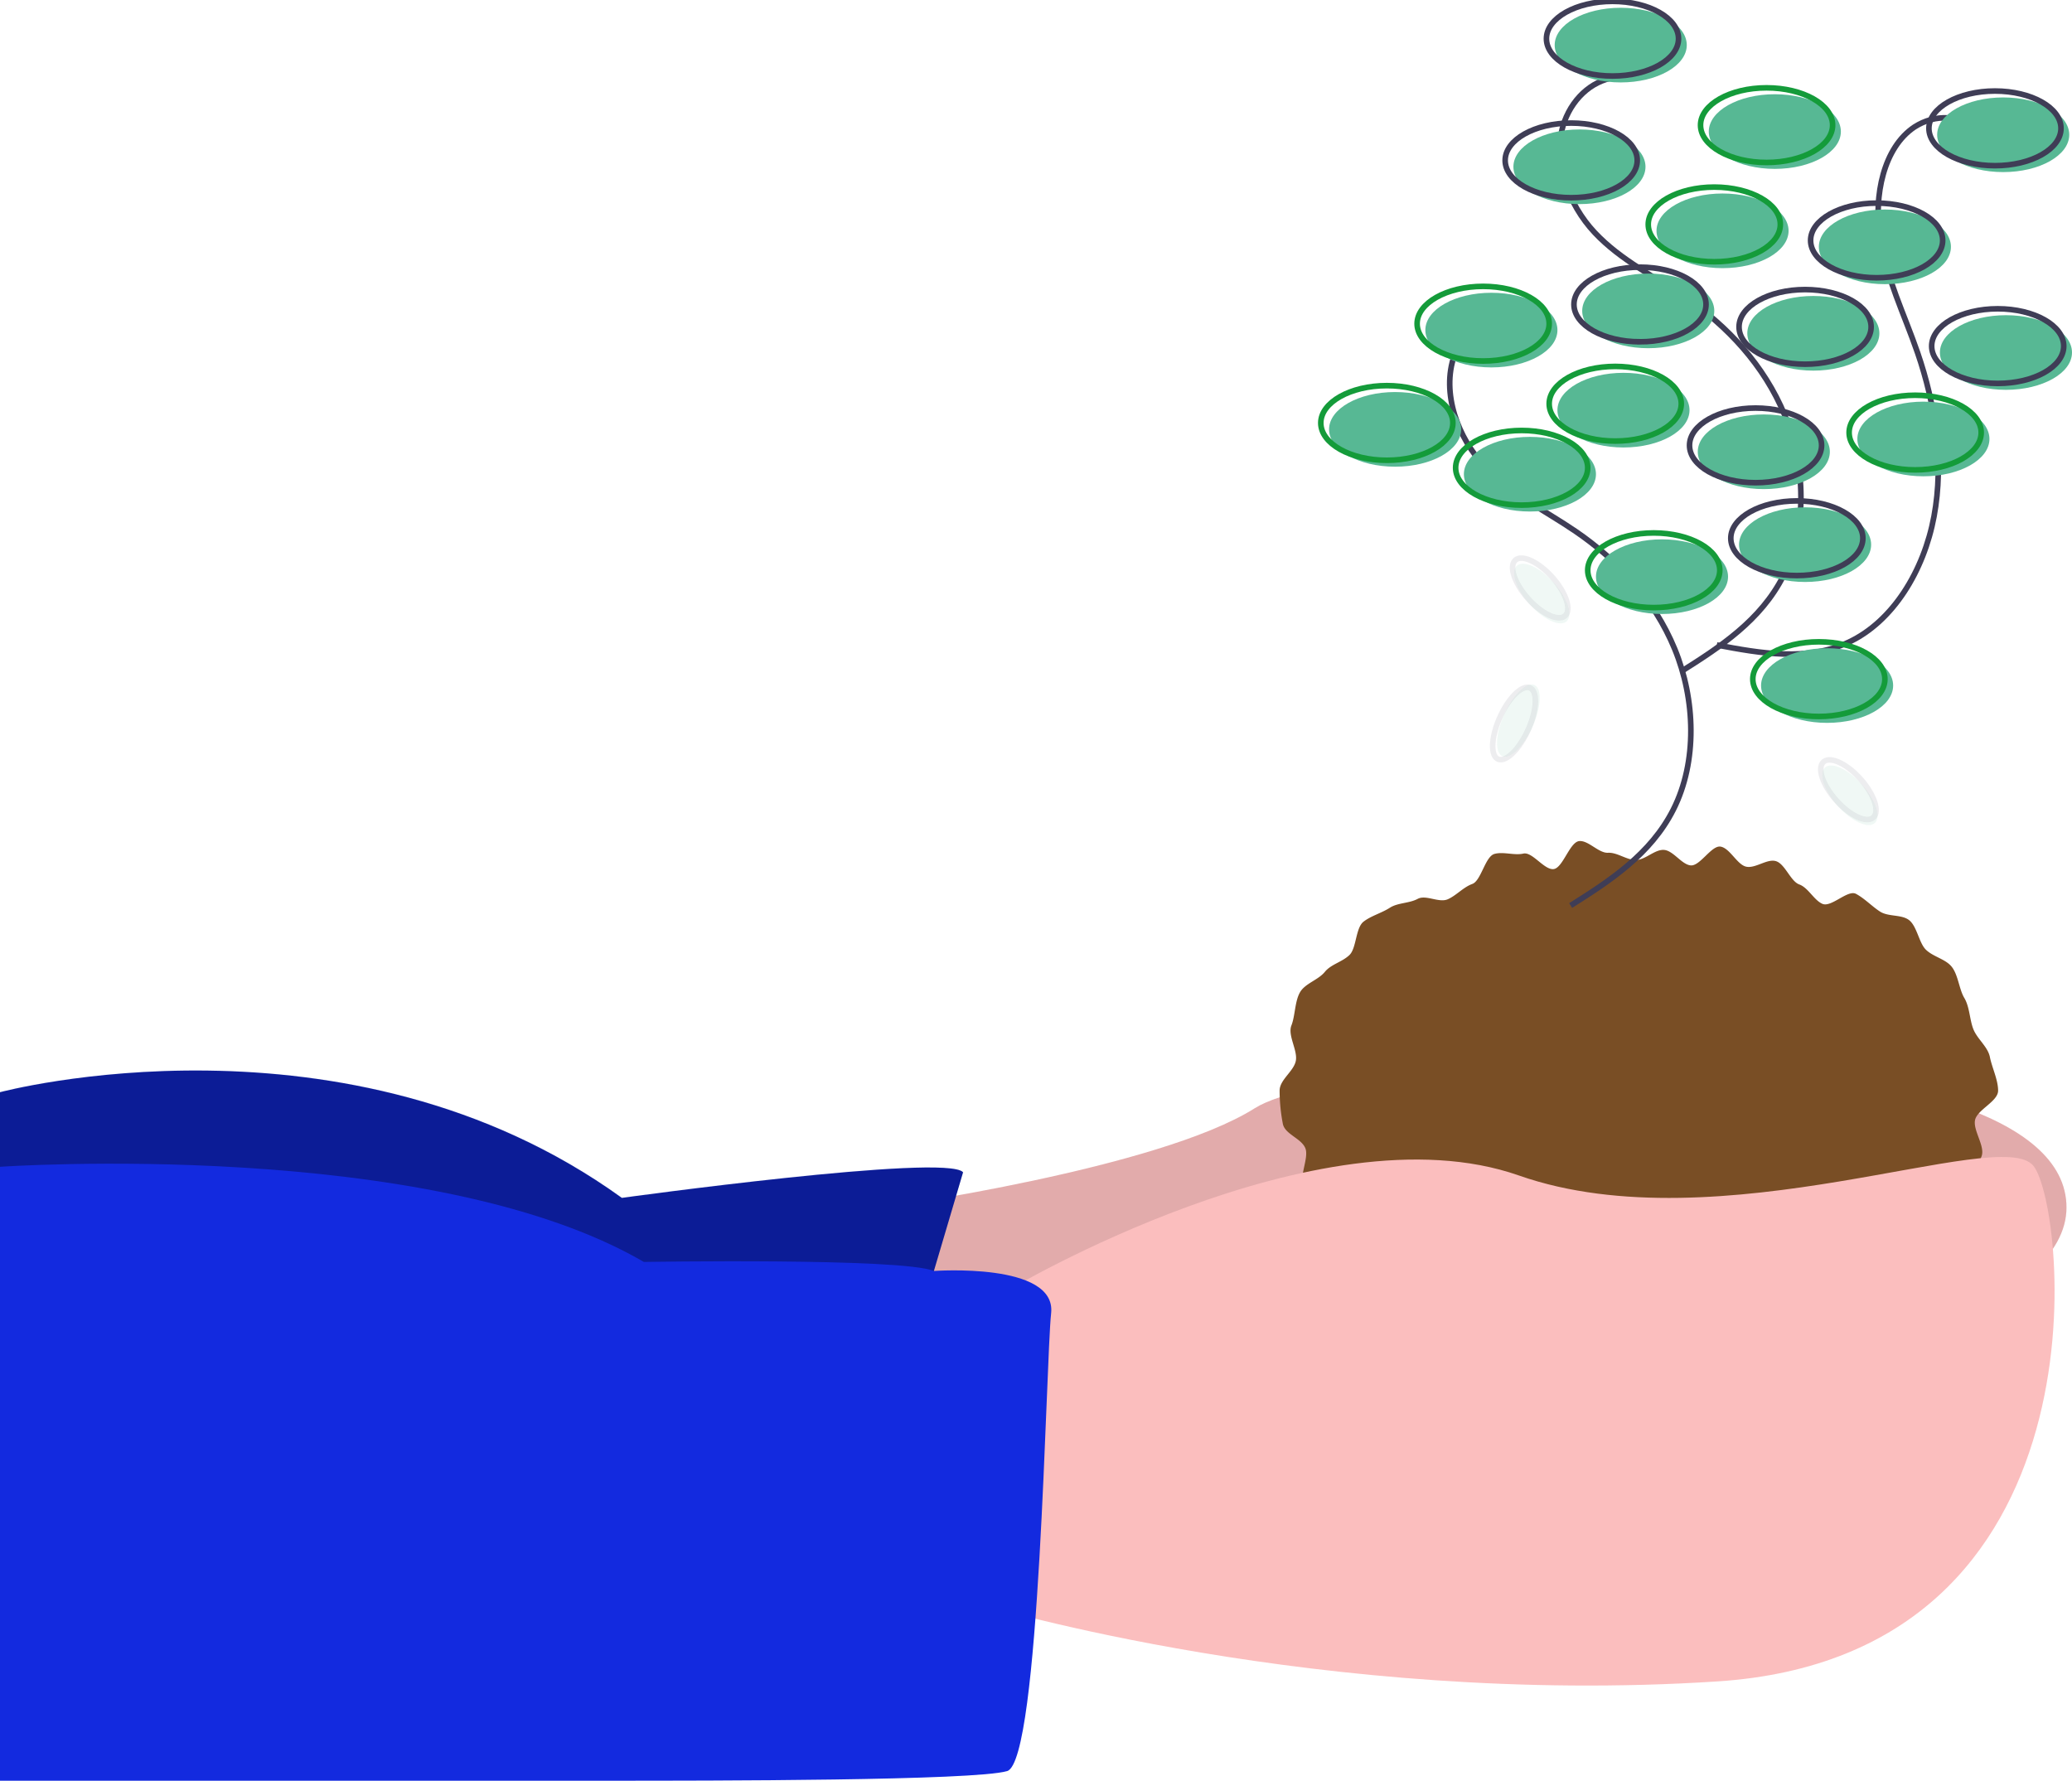 <svg width="370" height="318" fill="none" xmlns="http://www.w3.org/2000/svg">
  <g clip-path="url(#clip0)">
    <path d="M157.729 215.638s49.137-6.863 66.335-17.728c17.198-10.865 144.953-16.012 144.953 17.728 0 33.739-146.919 48.608-146.919 48.608l-77.144-5.147 12.775-43.461z" fill="#FBBEBE"/>
    <path opacity=".1" d="M157.729 215.638s49.137-6.863 66.335-17.728c17.198-10.865 144.953-16.012 144.953 17.728 0 33.739-146.919 48.608-146.919 48.608l-77.144-5.147 12.775-43.461z" fill="#000"/>
    <path d="M171.979 209.347L161.66 244.23 0 246.517V195.05s61.912-16.584 111.049 18.871c0 0 57.982-8.006 60.93-4.574z" fill="#0C1B8E"/>
    <path opacity=".1" d="M171.979 209.291l-10.319 34.883L0 246.462v-51.467s61.912-16.584 111.049 18.871c0 0 57.982-8.006 60.93-4.575z" fill="#132ADF"/>
    <path d="M356.805 194.765c0 1.949-3.755 3.396-4.124 5.276-.367 1.865 1.865 4.7 1.159 6.481a37.196 37.196 0 01-2.578 5.217c-.925 1.541-3.782 1.316-4.953 2.761a41.91 41.91 0 01-3.639 3.682c-1.243 1.204-2.927 1.456-4.341 2.564-1.344 1.053-1.181 4.916-2.668 5.875-1.421.917-3.596.179-5.137 1.003-1.479.791-2.259 3.651-3.841 4.35-1.525.674-3.413.384-5.025.968-1.561.566-3.307.474-4.942.95-1.588.462-2.801 3.232-4.453 3.606-1.609.364-3.495-.607-5.16-.331-1.625.269-3.515-2.125-5.187-1.944-1.636.178-3.178 1.286-4.854 1.375-1.643.088-3.268.93-4.944.93-1.676 0-3.405 1.83-5.048 1.742-1.676-.089-3.193-2.863-4.83-3.04-1.672-.181-3.666 2.716-5.291 2.447-1.664-.276-2.982-3.112-4.592-3.476-1.652-.373-3.786 1.654-5.375 1.191-1.635-.476-2.606-3.775-4.167-4.34-1.612-.585-3.611.207-5.136-.468-1.582-.699-3.508-.587-4.988-1.378-1.541-.824-2.647-2.773-4.068-3.689-1.487-.959-2.172-3.338-3.517-4.391-1.413-1.108-3.567-.967-4.81-2.17-1.313-1.27-3.772-1.337-4.88-2.703-1.171-1.446-1.645-3.873-2.57-5.415-.974-1.623.938-5.056.257-6.772-.705-1.78-3.656-2.504-4.022-4.368a31.749 31.749 0 01-.578-5.933c0-1.949 2.523-3.439 2.893-5.319.366-1.865-1.491-4.543-.785-6.324.68-1.716.593-4.354 1.567-5.978.925-1.541 3.234-2.145 4.405-3.591 1.108-1.366 3.09-1.748 4.403-3.018 1.243-1.203 1.085-4.832 2.498-5.939 1.344-1.053 3.221-1.534 4.708-2.493 1.421-.916 3.431-.762 4.972-1.586 1.48-.79 3.797.768 5.378.068 1.525-.674 2.762-2.148 4.375-2.732 1.56-.566 2.294-4.878 3.929-5.353 1.588-.463 3.542.305 5.194-.069 1.609-.364 3.775 3.038 5.439 2.762 1.625-.269 2.841-4.81 4.512-4.991 1.637-.178 3.482 2.174 5.158 2.085 1.643-.088 3.293 1.29 4.969 1.29 1.676 0 3.346-1.891 4.989-1.803 1.676.089 3.153 2.589 4.79 2.766 1.672.181 3.724-3.621 5.35-3.352 1.664.276 2.95 3.215 4.559 3.579 1.652.373 3.722-1.451 5.31-.989 1.636.476 2.62 3.6 4.18 4.165 1.613.585 2.606 2.788 4.131 3.463 1.582.699 4.52-2.573 6-1.783 1.541.824 2.872 2.25 4.293 3.166 1.487.959 3.85.477 5.194 1.53 1.414 1.108 1.762 4.082 3.005 5.285 1.312 1.27 3.477 1.653 4.585 3.02 1.172 1.445 1.334 4.036 2.259 5.577.974 1.624.944 3.873 1.624 5.589.706 1.781 2.59 3.128 2.956 4.992.369 1.88 1.462 4.034 1.462 5.983z" fill="#794E25"/>
    <path d="M179.841 230.506s55.524-33.167 91.394-20.587c35.87 12.581 85.99-9.149 91.886-1.715 5.896 7.434 14.25 87.494-56.507 92.069-70.757 4.575-131.196-13.725-131.196-13.725l4.423-56.042z" fill="#FBBEBE"/>
    <path d="M166.765 226.973s21.92-1.614 20.938 7.535c-.983 9.15-1.966 80.061-7.862 81.776C173.944 318 127.264 318 108.101 318H0V208.367s76.653-5.311 114.98 16.992c0 0 46.079-.775 51.785 1.614z" fill="#132ADF"/>
    <path d="M269.457 55.492c-2.095.138-4.115.952-5.835 2.351-1.719 1.4-3.069 3.328-3.899 5.57-2.434 6.847.699 14.89 5.404 19.884 4.705 4.993 10.748 7.847 16.239 11.599 7.375 5.038 14.002 12.033 17.693 21.012 3.69 8.979 4.082 20.101-.255 28.678-4.026 7.962-11.347 12.727-18.329 17.122" stroke="#3F3D56" stroke-miterlimit="10"/>
    <path d="M289.111 13.747c-2.094.138-4.114.952-5.834 2.35-1.719 1.4-3.069 3.328-3.9 5.57-2.434 6.848.7 14.891 5.405 19.884S295.53 49.4 301.021 53.15c7.375 5.039 14.002 12.033 17.692 21.012 3.691 8.979 4.083 20.101-.255 28.679-4.026 7.962-11.347 12.727-18.329 17.121" stroke="#3F3D56" stroke-miterlimit="10"/>
    <path d="M353.734 23.348c-1.728-1.383-3.754-2.179-5.849-2.297-2.096-.12-4.178.444-6.014 1.625-5.526 3.68-7.279 12.273-6.186 19.573 1.094 7.3 4.371 13.863 6.74 20.741 3.181 9.239 4.742 19.491 2.937 29.22-1.805 9.729-7.345 18.803-15.287 22.495-7.371 3.427-15.666 1.979-23.499.48" stroke="#3F3D56" stroke-miterlimit="10"/>
    <path d="M296.786 109.648c6.513 0 11.793-2.985 11.793-6.666 0-3.682-5.28-6.667-11.793-6.667-6.513 0-11.792 2.985-11.792 6.667 0 3.681 5.279 6.666 11.792 6.666z" fill="#57B894"/>
    <path d="M295.312 108.504c6.513 0 11.793-2.985 11.793-6.667 0-3.681-5.28-6.666-11.793-6.666-6.513 0-11.792 2.985-11.792 6.666 0 3.682 5.279 6.667 11.792 6.667z" stroke="#149B3A" stroke-miterlimit="10"/>
    <path d="M322.337 103.929c6.513 0 11.793-2.985 11.793-6.666 0-3.682-5.28-6.666-11.793-6.666-6.513 0-11.793 2.984-11.793 6.666 0 3.681 5.28 6.666 11.793 6.666z" fill="#57B894"/>
    <path d="M320.863 102.785c6.513 0 11.793-2.985 11.793-6.666 0-3.682-5.28-6.667-11.793-6.667-6.513 0-11.793 2.985-11.793 6.667 0 3.681 5.28 6.666 11.793 6.666z" stroke="#3F3D56" stroke-miterlimit="10"/>
    <path d="M326.268 129.09c6.513 0 11.793-2.984 11.793-6.666 0-3.682-5.28-6.666-11.793-6.666-6.513 0-11.792 2.984-11.792 6.666 0 3.682 5.279 6.666 11.792 6.666z" fill="#57B894"/>
    <path d="M324.794 127.948c6.513 0 11.793-2.985 11.793-6.667 0-3.681-5.28-6.666-11.793-6.666-6.513 0-11.793 2.985-11.793 6.666 0 3.682 5.28 6.667 11.793 6.667z" stroke="#149B3A" stroke-miterlimit="10"/>
    <path d="M323.811 66.186c6.513 0 11.793-2.984 11.793-6.666 0-3.681-5.28-6.666-11.793-6.666-6.513 0-11.792 2.985-11.792 6.666 0 3.682 5.279 6.666 11.792 6.666z" fill="#57B894"/>
    <path d="M322.337 65.043c6.513 0 11.793-2.984 11.793-6.666 0-3.682-5.28-6.666-11.793-6.666-6.513 0-11.793 2.984-11.793 6.666 0 3.682 5.28 6.666 11.793 6.666z" stroke="#3F3D56" stroke-miterlimit="10"/>
    <path d="M294.329 62.184c6.513 0 11.793-2.984 11.793-6.666 0-3.682-5.28-6.666-11.793-6.666-6.513 0-11.792 2.984-11.792 6.666 0 3.682 5.279 6.666 11.792 6.666z" fill="#57B894"/>
    <path d="M292.855 61.04c6.513 0 11.793-2.985 11.793-6.667 0-3.681-5.28-6.666-11.793-6.666-6.513 0-11.793 2.985-11.793 6.666 0 3.682 5.28 6.666 11.793 6.666z" stroke="#3F3D56" stroke-miterlimit="10"/>
    <path d="M307.597 47.887c6.513 0 11.792-2.985 11.792-6.666 0-3.682-5.279-6.667-11.792-6.667s-11.793 2.985-11.793 6.667c0 3.681 5.28 6.666 11.793 6.666z" fill="#57B894"/>
    <path d="M306.122 46.743c6.513 0 11.793-2.985 11.793-6.667 0-3.681-5.28-6.666-11.793-6.666-6.513 0-11.793 2.985-11.793 6.666 0 3.682 5.28 6.667 11.793 6.667z" stroke="#149B3A" stroke-miterlimit="10"/>
    <path d="M336.587 50.746c6.513 0 11.793-2.984 11.793-6.666 0-3.681-5.28-6.666-11.793-6.666-6.513 0-11.793 2.985-11.793 6.666 0 3.682 5.28 6.666 11.793 6.666z" fill="#57B894"/>
    <path d="M335.113 49.602c6.513 0 11.793-2.984 11.793-6.666 0-3.681-5.28-6.666-11.793-6.666-6.513 0-11.793 2.984-11.793 6.666 0 3.682 5.28 6.666 11.793 6.666z" stroke="#3F3D56" stroke-miterlimit="10"/>
    <path d="M358.207 69.618c6.513 0 11.793-2.985 11.793-6.666 0-3.682-5.28-6.666-11.793-6.666-6.513 0-11.793 2.984-11.793 6.666 0 3.681 5.28 6.666 11.793 6.666z" fill="#57B894"/>
    <path d="M356.733 68.473c6.513 0 11.793-2.984 11.793-6.666 0-3.682-5.28-6.666-11.793-6.666-6.513 0-11.793 2.984-11.793 6.666 0 3.682 5.28 6.666 11.793 6.666z" stroke="#3F3D56" stroke-miterlimit="10"/>
    <path d="M282.045 36.45c6.513 0 11.793-2.985 11.793-6.667 0-3.681-5.28-6.666-11.793-6.666-6.513 0-11.793 2.985-11.793 6.666 0 3.682 5.28 6.667 11.793 6.667z" fill="#57B894"/>
    <path d="M280.571 35.306c6.513 0 11.793-2.984 11.793-6.666 0-3.681-5.28-6.666-11.793-6.666-6.513 0-11.793 2.985-11.793 6.666 0 3.682 5.28 6.666 11.793 6.666z" stroke="#3F3D56" stroke-miterlimit="10"/>
    <path d="M289.416 14.72c6.513 0 11.793-2.985 11.793-6.666 0-3.682-5.28-6.667-11.793-6.667-6.513 0-11.793 2.985-11.793 6.667 0 3.681 5.28 6.666 11.793 6.666z" fill="#57B894"/>
    <path d="M287.942 13.576c6.513 0 11.793-2.985 11.793-6.666 0-3.682-5.28-6.667-11.793-6.667-6.513 0-11.793 2.985-11.793 6.667 0 3.681 5.28 6.666 11.793 6.666z" stroke="#3F3D56" stroke-miterlimit="10"/>
    <path d="M357.716 30.732c6.513 0 11.792-2.985 11.792-6.666 0-3.682-5.279-6.667-11.792-6.667s-11.793 2.985-11.793 6.666c0 3.682 5.28 6.667 11.793 6.667z" fill="#57B894"/>
    <path d="M356.242 29.588c6.513 0 11.792-2.985 11.792-6.667 0-3.681-5.279-6.666-11.792-6.666s-11.793 2.985-11.793 6.666c0 3.682 5.28 6.667 11.793 6.667z" stroke="#3F3D56" stroke-miterlimit="10"/>
    <path d="M249.123 83.343c6.513 0 11.793-2.985 11.793-6.667 0-3.681-5.28-6.666-11.793-6.666-6.513 0-11.792 2.985-11.792 6.666 0 3.682 5.279 6.666 11.792 6.666z" fill="#57B894"/>
    <path d="M247.649 82.198c6.513 0 11.793-2.984 11.793-6.666 0-3.682-5.28-6.666-11.793-6.666-6.513 0-11.793 2.984-11.793 6.666 0 3.682 5.28 6.666 11.793 6.666z" stroke="#149B3A" stroke-miterlimit="10"/>
    <path d="M289.907 79.911c6.513 0 11.793-2.985 11.793-6.666 0-3.682-5.28-6.666-11.793-6.666-6.513 0-11.793 2.984-11.793 6.666 0 3.681 5.28 6.666 11.793 6.666z" fill="#57B894"/>
    <path d="M288.433 78.767c6.513 0 11.793-2.985 11.793-6.666 0-3.682-5.28-6.667-11.793-6.667-6.513 0-11.793 2.985-11.793 6.667 0 3.681 5.28 6.666 11.793 6.666z" stroke="#149B3A" stroke-miterlimit="10"/>
    <path d="M343.466 85.058c6.513 0 11.793-2.985 11.793-6.666 0-3.682-5.28-6.666-11.793-6.666-6.513 0-11.793 2.984-11.793 6.666 0 3.681 5.28 6.666 11.793 6.666z" fill="#57B894"/>
    <path d="M341.992 83.913c6.513 0 11.793-2.984 11.793-6.666 0-3.682-5.28-6.666-11.793-6.666-6.513 0-11.793 2.984-11.793 6.666 0 3.682 5.28 6.666 11.793 6.666z" stroke="#149B3A" stroke-miterlimit="10"/>
    <path d="M314.967 87.345c6.513 0 11.792-2.985 11.792-6.666 0-3.682-5.279-6.667-11.792-6.667s-11.793 2.985-11.793 6.667c0 3.681 5.28 6.666 11.793 6.666z" fill="#57B894"/>
    <path d="M313.493 86.202c6.513 0 11.792-2.984 11.792-6.666 0-3.682-5.279-6.666-11.792-6.666S301.7 75.854 301.7 79.536c0 3.682 5.28 6.666 11.793 6.666z" stroke="#3F3D56" stroke-miterlimit="10"/>
    <path d="M316.932 30.16c6.513 0 11.793-2.985 11.793-6.666 0-3.682-5.28-6.666-11.793-6.666-6.513 0-11.792 2.984-11.792 6.666 0 3.681 5.279 6.666 11.792 6.666z" fill="#57B894"/>
    <path d="M315.458 29.015c6.513 0 11.793-2.984 11.793-6.666 0-3.682-5.28-6.666-11.793-6.666-6.513 0-11.792 2.984-11.792 6.666 0 3.682 5.279 6.666 11.792 6.666z" stroke="#149B3A" stroke-miterlimit="10"/>
    <path d="M266.321 65.614c6.513 0 11.793-2.984 11.793-6.666 0-3.682-5.28-6.666-11.793-6.666-6.513 0-11.793 2.984-11.793 6.666 0 3.682 5.28 6.666 11.793 6.666z" fill="#57B894"/>
    <path d="M264.848 64.471c6.513 0 11.792-2.985 11.792-6.666 0-3.682-5.279-6.666-11.792-6.666s-11.793 2.984-11.793 6.666c0 3.681 5.28 6.666 11.793 6.666z" stroke="#149B3A" stroke-miterlimit="10"/>
    <path d="M273.201 91.349c6.513 0 11.792-2.985 11.792-6.666 0-3.682-5.279-6.667-11.792-6.667s-11.793 2.985-11.793 6.666c0 3.682 5.28 6.667 11.793 6.667z" fill="#57B894"/>
    <path d="M271.726 90.204c6.513 0 11.793-2.984 11.793-6.666 0-3.681-5.28-6.666-11.793-6.666-6.513 0-11.792 2.985-11.792 6.666 0 3.682 5.279 6.666 11.792 6.666z" stroke="#149B3A" stroke-miterlimit="10"/>
    <g opacity=".3">
      <path opacity=".3" d="M273.475 130.199c1.664-3.467 1.968-6.957.678-7.796-1.29-.839-3.685 1.291-5.349 4.757-1.665 3.467-1.969 6.957-.679 7.796 1.29.839 3.685-1.291 5.35-4.757z" fill="#57B894"/>
      <path opacity=".3" d="M272.697 130.723c1.665-3.467 1.969-6.957.679-7.796-1.29-.839-3.685 1.291-5.35 4.757-1.664 3.467-1.968 6.957-.678 7.796 1.29.839 3.685-1.291 5.349-4.757z" stroke="#3F3D56" stroke-miterlimit="10"/>
    </g>
    <g opacity=".3">
      <path opacity=".3" d="M334.945 146.817c.985-1.282-.277-4.468-2.82-7.116-2.542-2.648-5.402-3.756-6.388-2.475-.985 1.282.277 4.467 2.82 7.116 2.542 2.648 5.402 3.756 6.388 2.475z" fill="#57B894"/>
      <path opacity=".3" d="M334.675 145.82c.986-1.281-.277-4.467-2.819-7.115-2.543-2.649-5.403-3.757-6.388-2.475-.986 1.281.277 4.467 2.819 7.115 2.543 2.649 5.403 3.757 6.388 2.475z" stroke="#3F3D56" stroke-miterlimit="10"/>
    </g>
    <g opacity=".3">
      <path opacity=".3" d="M279.912 110.79c.985-1.281-.277-4.467-2.82-7.115-2.542-2.649-5.402-3.757-6.388-2.475-.985 1.281.277 4.467 2.82 7.115 2.542 2.649 5.402 3.757 6.388 2.475z" fill="#57B894"/>
      <path opacity=".3" d="M279.642 109.793c.985-1.281-.277-4.467-2.819-7.115-2.543-2.648-5.403-3.756-6.388-2.475-.986 1.282.277 4.467 2.819 7.116 2.543 2.648 5.403 3.756 6.388 2.474z" stroke="#3F3D56" stroke-miterlimit="10"/>
    </g>
  </g>
  <defs>
    <clipPath id="clip0">
      <path fill="#fff" d="M0 0h370v318H0z"/>
    </clipPath>
  </defs>
</svg>
